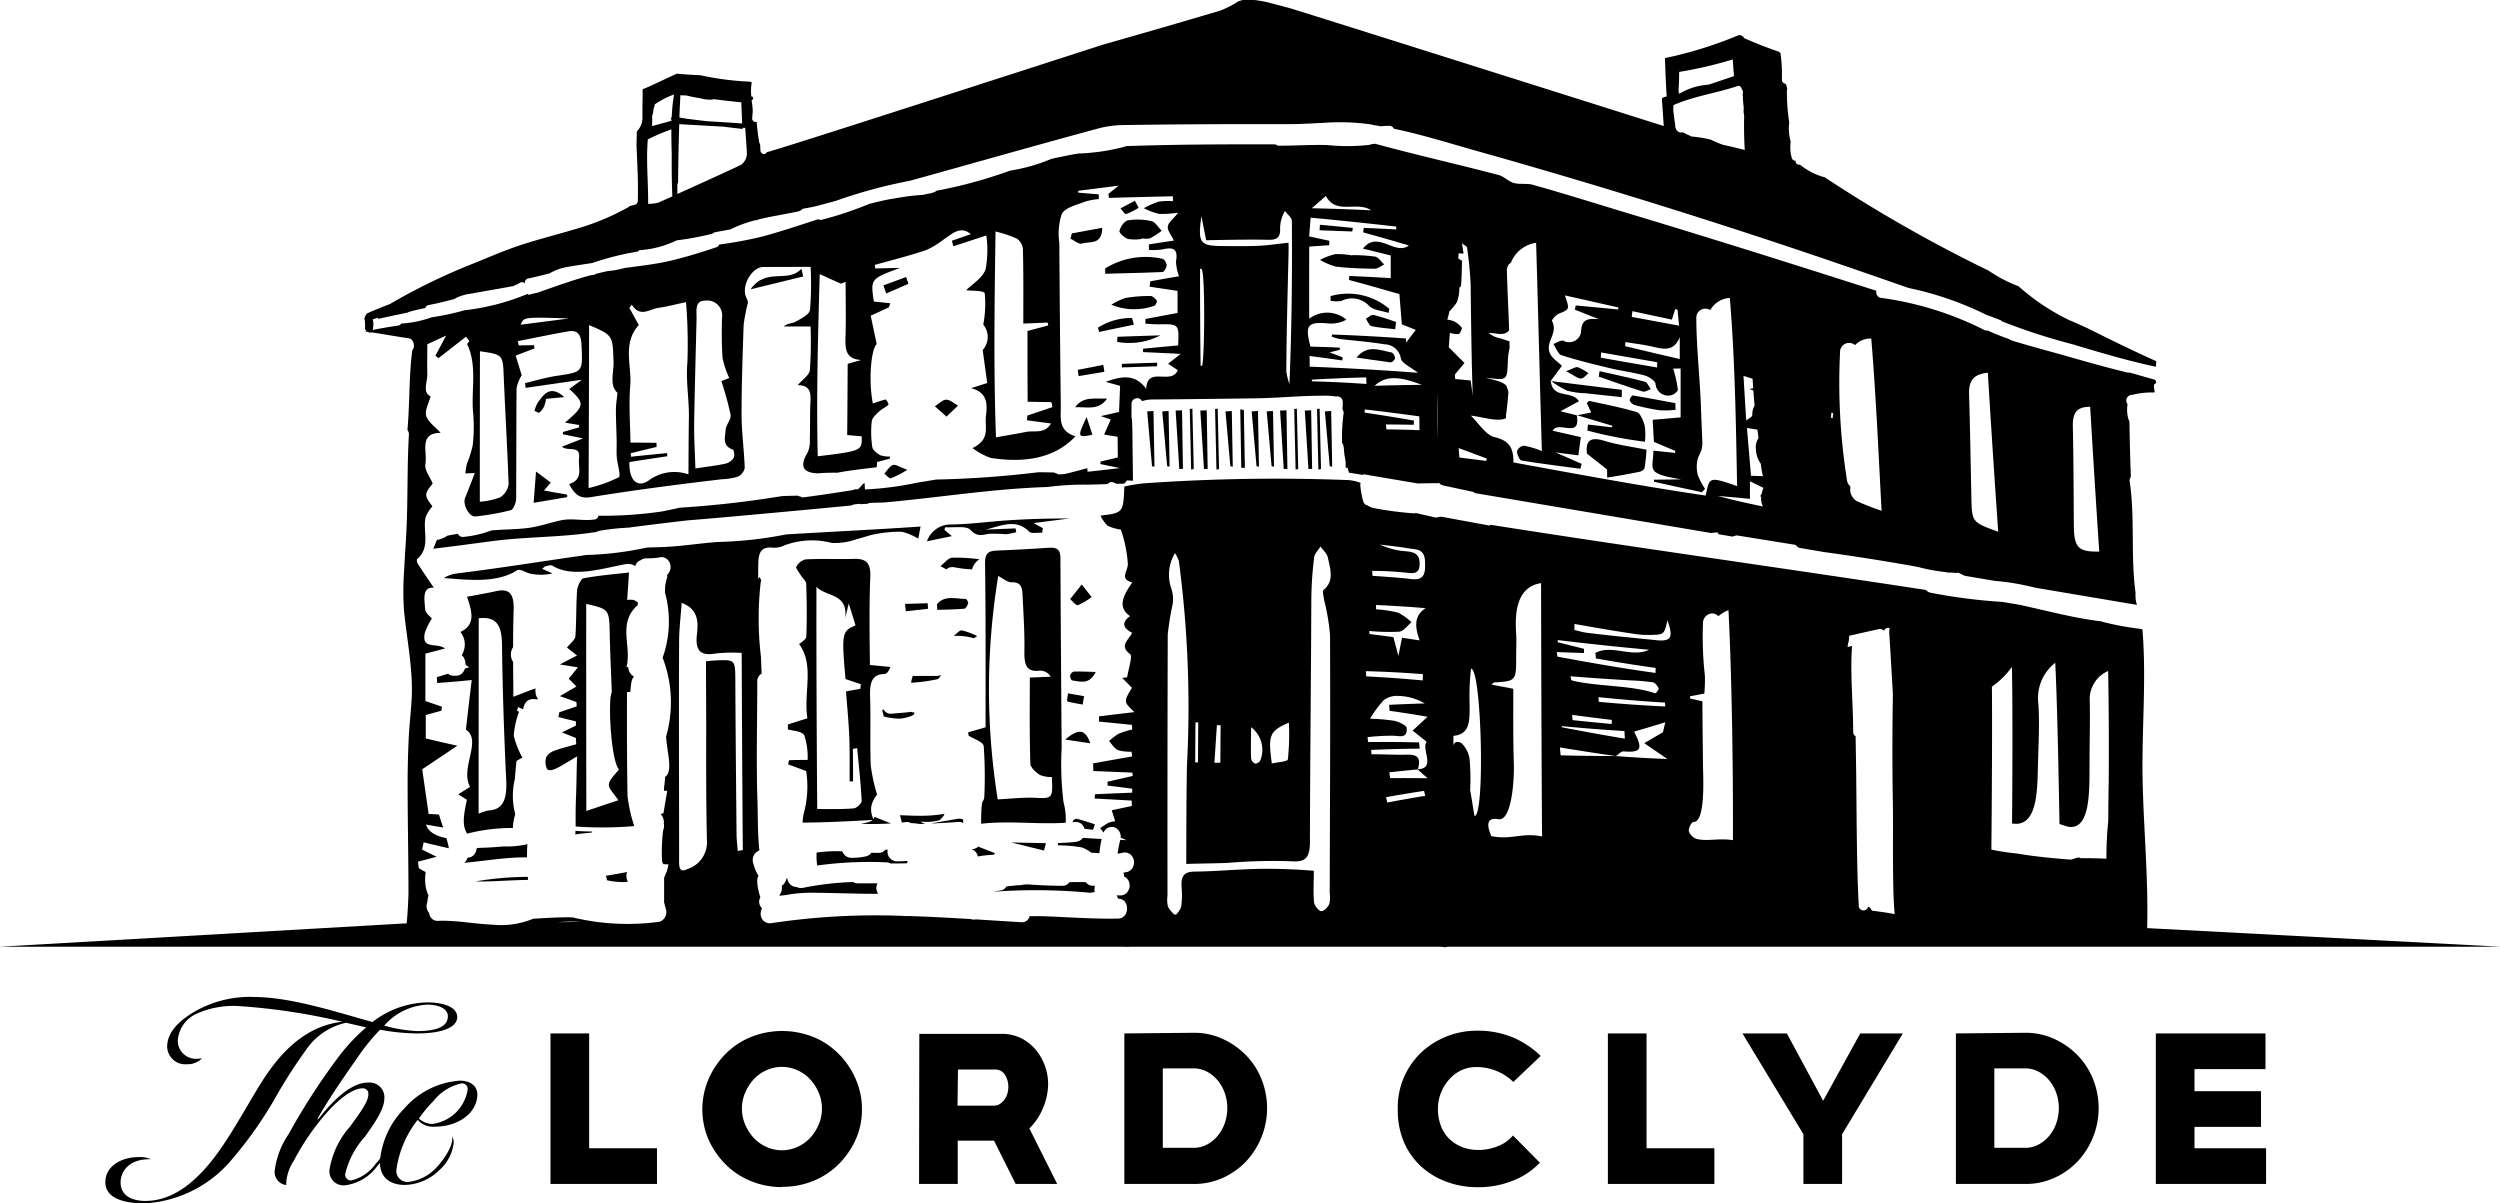<svg id="Group_35" data-name="Group 35" xmlns="http://www.w3.org/2000/svg" width="158.459" height="76.279" viewBox="0 0 158.459 76.279">
  <path id="Path_318" data-name="Path 318" d="M230.869,460.8c.038-.027.077-.052.116-.076-.143-.012-.286-.019-.43-.021l-.336.029c0,.037-.007.067-.009.1C230.429,460.809,230.649,460.8,230.869,460.8Z" transform="translate(-143.751 -400.879)"/>
  <path id="Path_319" data-name="Path 319" d="M207.5,438.246l.475.4c-.6.124-1.09.227-1.582.327a1.582,1.582,0,0,1,1.51-1.064c1.268-.018,2.538-.2,3.809-.277,1.237-.077,2.473-.107,3.717-.106l-2.278.292.586.321-.041.292c-.282-.017-.683.076-.827-.071-.847-.861-1.814-.344-2.759-.128l1.9-.076.044.238a3.9,3.9,0,0,1-.66.133,8.6,8.6,0,0,0-1.078-.027c-.446.073-.748.2-1.158-.244-.266-.292-1.053-.133-1.605-.176Z" transform="translate(-147.64 -404.664)"/>
  <path id="Path_320" data-name="Path 320" d="M216.106,424a4.88,4.88,0,0,1,3.634-.606c.113.017.259.269.259.415s-.165.418-.259.421c-1.212.054-2.423.076-3.633.111Z" transform="translate(-146.054 -406.989)"/>
  <path id="Path_321" data-name="Path 321" d="M218.3,422.467a2.732,2.732,0,0,1-.881,0c-.223-.072-.567-.385-.535-.514.062-.261.321-.628.537-.664a3.852,3.852,0,0,1,1.5.055c.247.058.429.4.64.607a5.387,5.387,0,0,1-.734.477,1.309,1.309,0,0,1-.526,0Z" transform="translate(-145.927 -407.323)"/>
  <path id="Path_322" data-name="Path 322" d="M207.588,440.344a.4.4,0,0,1,.214-.074.406.406,0,0,1,.229.01l.385.06a7.1,7.1,0,0,0,.718.065,1.068,1.068,0,0,1,.471-.64,11.025,11.025,0,0,0-1.741-.1c-.255.024-.491.347-.735.535l.379.206A.643.643,0,0,1,207.588,440.344Z" transform="translate(-147.52 -404.316)"/>
  <path id="Path_323" data-name="Path 323" d="M207.151,446.118h-1.483a.275.275,0,0,1-.033,0,2.7,2.7,0,0,0-.108.428,10.042,10.042,0,0,0,1.676-.223c.079-.023.161-.142.222-.285A.522.522,0,0,1,207.151,446.118Z" transform="translate(-147.781 -403.274)"/>
  <path id="Path_324" data-name="Path 324" d="M184.964,436.951c.054-.706.1-1.287.15-1.981.336.253.617.461.938.7l-.434.5c.523.1,1,.179,1.476.263l-.006.157Z" transform="translate(-151.14 -405.081)"/>
  <path id="Path_325" data-name="Path 325" d="M216.442,425.958a4.007,4.007,0,0,1,.892-.429,9.465,9.465,0,0,1,1.589-.125c.138,0,.29.164.4.292.029.036-.052.248-.129.316A3.8,3.8,0,0,1,216.442,425.958Z" transform="translate(-145.999 -406.643)"/>
  <path id="Path_326" data-name="Path 326" d="M205.787,448.083c-.419.064-.853.077-1.275.122a.5.5,0,0,1-.468-.277c-.029.017-.059.035-.09.05l.1.4a4.361,4.361,0,0,0,1.027.138c.321-.029.884-.164.911-.333a.344.344,0,0,0,0-.059A.5.5,0,0,1,205.787,448.083Z" transform="translate(-148.038 -402.965)"/>
  <path id="Path_327" data-name="Path 327" d="M216.779,427.639q1.359-.049,2.721-.09a4.288,4.288,0,0,1-2.745.414Z" transform="translate(-145.948 -406.293)"/>
  <path id="Path_328" data-name="Path 328" d="M216.226,421.688c0,1.117-.81.845-1.284,1-.2.066-.486-.2-.733-.313.03-.111.061-.222.092-.333C214.924,421.929,215.549,421.813,216.226,421.688Z" transform="translate(-146.363 -407.25)"/>
  <path id="Path_329" data-name="Path 329" d="M206.94,442.251c.515-.6,1.19-.326,1.809-.336.063,0,.19.2.17.272-.034.134-.154.341-.245.35-.571.051-1.144.056-1.715.074C206.953,442.49,206.947,442.371,206.94,442.251Z" transform="translate(-147.551 -403.956)"/>
  <path id="Path_330" data-name="Path 330" d="M200.116,424.41c-1.034.25-2.07.5-3.335.814,1-1.419,2.362-.355,3.228-1.305C200.044,424.083,200.08,424.246,200.116,424.41Z" transform="translate(-149.21 -406.886)"/>
  <path id="Path_331" data-name="Path 331" d="M216.492,430.992c-.523.785-1.309.519-2.025.55C214.985,430.812,215.778,431.032,216.492,430.992Z" transform="translate(-146.321 -405.731)"/>
  <path id="Path_332" data-name="Path 332" d="M213.814,435.193l1.529-.409c.1.9.076.909-1.413.7Z" transform="translate(-146.428 -405.111)"/>
  <path id="Path_333" data-name="Path 333" d="M207.56,432.127c-.319-.284-.526-.468-.732-.653.238-.15.479-.418.713-.42.255,0,.5.242.751.378C208.086,431.63,207.878,431.826,207.56,432.127Z" transform="translate(-147.569 -405.721)"/>
  <path id="Path_334" data-name="Path 334" d="M217.987,427.026q-1.1.229-2.2.461c-.026-.09-.05-.18-.074-.271a3.869,3.869,0,0,1,2.16-.612Z" transform="translate(-146.119 -406.447)"/>
  <path id="Path_335" data-name="Path 335" d="M220.349,431.633c.019,1.249.04,2.48.059,3.711l-.232.01c-.078-1.228-.156-2.458-.233-3.706Z" transform="translate(-145.427 -405.626)"/>
  <path id="Path_336" data-name="Path 336" d="M221.694,431.633c.019,1.249.038,2.48.059,3.711l-.233.01c-.078-1.228-.156-2.458-.232-3.706Z" transform="translate(-145.207 -405.626)"/>
  <path id="Path_337" data-name="Path 337" d="M214.932,441.123c.291.365.457.579.625.795a4,4,0,0,1-.865.514c-.127.038-.328-.244-.5-.379C214.406,441.783,214.617,441.515,214.932,441.123Z" transform="translate(-146.366 -404.076)"/>
  <path id="Path_338" data-name="Path 338" d="M223.691,431.618c.02,1.235.043,2.452.065,3.67l-.227-.006c-.022-1.226-.045-2.452-.065-3.7Z" transform="translate(-144.852 -405.634)"/>
  <path id="Path_339" data-name="Path 339" d="M186.9,430.966l-1.154.112a2.517,2.517,0,0,1-.124.471,1.08,1.08,0,0,1-.309.4c-.051.038-.2-.071-.306-.113a2.306,2.306,0,0,1,.22-.535C185.615,430.781,186,430.177,186.9,430.966Z" transform="translate(-151.132 -405.797)"/>
  <path id="Path_340" data-name="Path 340" d="M217.02,429.111q1.115-.04,2.23-.073l0,.228q-1.124.033-2.245.073Z" transform="translate(-145.906 -406.05)"/>
  <path id="Path_341" data-name="Path 341" d="M209.121,444.122l.22-.136a4.378,4.378,0,0,0-.975-.361c-.151-.021-.34.219-.512.351A3.671,3.671,0,0,1,209.121,444.122Z" transform="translate(-147.401 -403.668)"/>
  <path id="Path_342" data-name="Path 342" d="M220.8,435.407c-.03-1.274-.06-2.549-.087-3.841l.166-.024c.027,1.287.056,2.555.086,3.823Z" transform="translate(-145.301 -405.641)"/>
  <path id="Path_343" data-name="Path 343" d="M222.179,435.407c-.03-1.274-.059-2.549-.087-3.841l.166-.024c.027,1.287.057,2.555.086,3.823Z" transform="translate(-145.076 -405.641)"/>
  <path id="Path_344" data-name="Path 344" d="M205.53,434.918a6.3,6.3,0,0,1-1.05.541c-.1.028-.271-.194-.409-.3.178-.191.326-.463.546-.543C204.781,434.555,205.04,434.744,205.53,434.918Z" transform="translate(-148.019 -405.141)"/>
  <path id="Path_345" data-name="Path 345" d="M214.605,453.888c-.07-.02-.164.066-.247.1l-.026.117c.069-.007.137-.008.206-.017a.558.558,0,0,1,.537.427c.177.026.354.052.532.071.031,0,.09-.227.136-.349C215.365,454.121,214.988,453.992,214.605,453.888Z" transform="translate(-146.343 -401.992)"/>
  <path id="Path_346" data-name="Path 346" d="M218.7,435.169c-.1-1.152-.207-2.3-.308-3.474l.4-.024c.02,1.187.042,2.358.063,3.53Z" transform="translate(-145.68 -405.62)"/>
  <path id="Path_347" data-name="Path 347" d="M219.523,435.169c-.1-1.152-.207-2.3-.308-3.474l.4-.024c.02,1.187.042,2.358.063,3.53Z" transform="translate(-145.546 -405.62)"/>
  <path id="Path_348" data-name="Path 348" d="M222.967,435.169c-.1-1.152-.207-2.3-.308-3.474l.4-.024c.02,1.187.042,2.358.063,3.53Z" transform="translate(-144.984 -405.62)"/>
  <path id="Path_349" data-name="Path 349" d="M226.04,431.633c.019,1.249.038,2.48.059,3.711l-.233.01c-.078-1.228-.156-2.458-.232-3.706Z" transform="translate(-144.498 -405.626)"/>
  <path id="Path_350" data-name="Path 350" d="M227.384,431.633c.019,1.249.04,2.48.061,3.711l-.233.01c-.078-1.228-.156-2.458-.231-3.706Z" transform="translate(-144.278 -405.626)"/>
  <path id="Path_351" data-name="Path 351" d="M229.382,431.618c.02,1.235.042,2.452.064,3.67l-.226-.006c-.023-1.226-.045-2.452-.065-3.7Z" transform="translate(-143.923 -405.634)"/>
  <path id="Path_352" data-name="Path 352" d="M226.492,435.407c-.03-1.274-.059-2.549-.087-3.841l.166-.024c.027,1.287.057,2.555.087,3.823Z" transform="translate(-144.372 -405.641)"/>
  <path id="Path_353" data-name="Path 353" d="M227.733,435.407c-.03-1.274-.059-2.549-.087-3.841l.166-.024c.028,1.287.057,2.555.087,3.823Z" transform="translate(-144.169 -405.641)"/>
  <path id="Path_354" data-name="Path 354" d="M224.394,435.169c-.1-1.152-.207-2.3-.308-3.474l.4-.024c.02,1.187.042,2.358.063,3.53Z" transform="translate(-144.751 -405.62)"/>
  <path id="Path_355" data-name="Path 355" d="M225.214,435.169c-.1-1.152-.207-2.3-.308-3.474l.4-.024c.02,1.187.042,2.358.063,3.53Z" transform="translate(-144.617 -405.62)"/>
  <path id="Path_356" data-name="Path 356" d="M228.382,435.169c-.1-1.152-.207-2.3-.308-3.474l.4-.024c.02,1.187.042,2.358.064,3.53Z" transform="translate(-144.099 -405.62)"/>
  <path id="Path_357" data-name="Path 357" d="M216.3,429.594l-1.633.272c-.019-.132-.038-.263-.057-.394l1.619-.315C216.248,429.3,216.271,429.449,216.3,429.594Z" transform="translate(-146.299 -406.03)"/>
  <path id="Path_358" data-name="Path 358" d="M204.021,424.9l1.438-.532.147.432-1.409.614C204.139,425.247,204.08,425.076,204.021,424.9Z" transform="translate(-148.027 -406.812)"/>
  <path id="Path_359" data-name="Path 359" d="M215.817,445.894c-.416.843-.983.6-1.5.534-.059-.008-.142-.221-.122-.32s.155-.238.238-.241C214.865,445.854,215.3,445.879,215.817,445.894Z" transform="translate(-146.366 -403.302)"/>
  <path id="Path_360" data-name="Path 360" d="M215.149,432c.121.371.243.741.369,1.12C214.565,433.32,214.546,433.285,215.149,432Z" transform="translate(-146.277 -405.566)"/>
  <path id="Path_361" data-name="Path 361" d="M205.2,442.186l1.436-.041c.008.115.016.232.023.349q-.705.082-1.41.16Z" transform="translate(-147.836 -403.909)"/>
  <path id="Path_362" data-name="Path 362" d="M215.521,449.881l-1.6-.24C214.8,448.917,215.2,448.981,215.521,449.881Z" transform="translate(-146.411 -402.766)"/>
  <path id="Path_363" data-name="Path 363" d="M215.013,447.764c-.329-.061-.661-.112-.982-.2a3.5,3.5,0,0,1,.062-.509l1.013.179Z" transform="translate(-146.393 -403.108)"/>
  <path id="Path_364" data-name="Path 364" d="M218.09,420.658a4.105,4.105,0,0,1-.789.4c-.088.024-.241-.232-.363-.358q.455-.243.912-.484Z" transform="translate(-145.918 -407.491)"/>
  <path id="Path_365" data-name="Path 365" d="M184.9,449.135l-.129-.063.064-.23.33.135a.846.846,0,0,1,.163-.429.539.539,0,0,1,.406-.211c.13,0,.259,0,.39.007l-.019-.019a.769.769,0,0,1-.148-.318l-.021-.192a.709.709,0,0,1,.015-.158c-.444.144-.9.339-1.412.53,0-.736-.012-1.474-.015-2.213a.818.818,0,0,1-.063-.1.9.9,0,0,1-.057-.556.716.716,0,0,1,.119-.273c0-.782.008-1.564.035-2.342.037-1.054-.285-1.389-1.088-1.215-.586.128-1.176.233-1.868.361.314.928.572,1.762-.416,2.23a1.271,1.271,0,0,1,.078,1.47l.074.071a.781.781,0,0,1,.148.319l.021.191c0,.008,0,.014,0,.021a1.256,1.256,0,0,0,.241.163c-.1.03-.191.058-.286.087l0,.007a.569.569,0,0,1-.119.232.422.422,0,0,1-.185.15.366.366,0,0,1-.221.062h-.212a.484.484,0,0,1-.29-.1l-.029-.028c-.238.073-.478.149-.718.22.008.123.015.247.023.37.876-.064,1.313-.1,2.189-.188-.129,1.062-.238,2-.37,3.144,1.05.683-.393,2.443.268,3.628l-.749.471.547.347c-.238,1.091-.294,1.662.014,2.144a11.71,11.71,0,0,1,2.9-.357,3.271,3.271,0,0,1,.15-.869,4.585,4.585,0,0,1-.022-2.253c.022-.347.058-.692.1-1.126l.375-.219a5.108,5.108,0,0,1-.548-1.387A5.453,5.453,0,0,1,184.9,449.135Zm-1.929,6.256a3.245,3.245,0,0,0-.635.207q.005-6.193.008-12.387c1.16-.134,1.461.489,1.476,1.68.036,2.852.13,5.71.266,8.548C184.152,454.738,183.864,455.339,182.975,455.392Z" transform="translate(-152.001 -404.023)"/>
  <path id="Path_366" data-name="Path 366" d="M183.676,455.415c-.507.045-1.014.078-1.523.09l-.035,0c-.051.008-.1.02-.15.029a.694.694,0,0,1-.165.407.554.554,0,0,1-.406.184h-.006a.6.6,0,0,1-.212.327c1.331-.114,2.652-.363,3.983-.343,0-.257,0-.514.02-.77,0-.022,0-.045.006-.067A5.8,5.8,0,0,1,183.676,455.415Z" transform="translate(-151.758 -401.765)"/>
  <path id="Path_367" data-name="Path 367" d="M181.8,457.341c.838.024,1.683-.043,2.513-.072.27-.01.541-.02.813-.023-.007-.064-.01-.128-.015-.192A20.144,20.144,0,0,0,181.8,457.341Z" transform="translate(-151.656 -401.475)"/>
  <path id="Path_368" data-name="Path 368" d="M191.461,442.528c0-.054,0-.108,0-.162a1.1,1.1,0,0,0-.266-.156,1.477,1.477,0,0,0-.407,0c.038-.58.073-1.11.116-1.74-.98.111-1.937.191-2.89.368-.15.029-.383.5-.4.767-.07.96-.037,1.929-.109,2.915-.015.209-.311.425-.533.711.193.15.369.287.637.5-.349.181-.636.329-1.093.568l1.15.183c-.236.291-.4.49-.581.719.163.164.291.293.487.494l-1.048.61,1.052.377.01.275-1.107.373a.967.967,0,0,1-.059.3l1.128.282-.016.266-.879.428c.379.152.632.252.884.352q.009.2.021.4c-.443.126-.889.229-1.328.39a.984.984,0,0,0-.569.416,1.036,1.036,0,0,0,.052.77c.111.127.385.048.571-.041.387-.185.763-.436,1.331-.768-.042.984-.033,1.866-.077,2.706,0,.022,0,.042,0,.065-.019.558-.02,1.116-.017,1.674a23.916,23.916,0,0,0,3.7-.026l.008-.021a9.912,9.912,0,0,1-.419-1.879c-.04-2.186-.037-4.395-.033-6.594l.215-.015v-.009c.007-.151.023-.3.041-.453a1.866,1.866,0,0,1,.041-.228.829.829,0,0,1,.144-.294.482.482,0,0,1-.092-.045.665.665,0,0,1-.235-.344.869.869,0,0,1-.038-.2l-.106,0C191.087,445.1,190.15,443.692,191.461,442.528Zm-1.235,12.378c-.636.211-1.249.417-2.028.679q-.01-6.561-.008-13.124c1.475.341,1.463.325,1.495,2.019.02,1.081.077,2.181.128,3.588-.249.342-.079,4.266.451,4.882-.227.314-.6.618-.636.95C189.6,454.174,189.954,454.479,190.226,454.906Z" transform="translate(-151.035 -404.183)"/>
  <path id="Path_369" data-name="Path 369" d="M188.261,454.661a.626.626,0,0,1,.048-.071c-.35-.007-.7-.013-1.05-.043l-.013,0c0,.076-.007.151-.012.227C187.575,454.721,187.918,454.688,188.261,454.661Z" transform="translate(-150.769 -401.884)"/>
  <path id="Path_370" data-name="Path 370" d="M190.207,456.909a.392.392,0,0,1,.054-.119c-.457.085-.914.166-1.373.241a.707.707,0,0,1,.083.282l.1.02c.08.015.159.029.238.042h.007l.1.013a3.983,3.983,0,0,0,.881.027A.889.889,0,0,1,190.207,456.909Z" transform="translate(-150.499 -401.518)"/>
  <path id="Path_371" data-name="Path 371" d="M210.976,455.178l2.087.513.123-.467C212.45,455.218,211.712,455.186,210.976,455.178Z" transform="translate(-146.891 -401.781)"/>
  <path id="Path_372" data-name="Path 372" d="M209.249,455.406a.59.59,0,0,1-.372.161.509.509,0,0,1-.084-.006v0c.009,0,.017,0,.026,0l.137.063a.637.637,0,0,1,.264.376c0,.01,0,.021,0,.031a7.527,7.527,0,0,1,1-.109l.1-.1C209.912,455.663,209.576,455.534,209.249,455.406Z" transform="translate(-147.248 -401.744)"/>
  <path id="Path_373" data-name="Path 373" d="M205.449,456.313a.61.61,0,0,1-.573-.628.644.644,0,0,1,.012-.116l-.15.006a.505.505,0,0,1-.418.2c-.155,0-.312,0-.469-.01a.571.571,0,0,1-.3.22,3.8,3.8,0,0,1-1,.1.58.58,0,0,1-.536-.408,8.889,8.889,0,0,0-1.633.079,4.132,4.132,0,0,0,.029.768l.007.052a24.107,24.107,0,0,1,4.393-.2.544.544,0,0,1,.252.071q.52,0,1.04-.01a.743.743,0,0,1,.063-.147C205.929,456.3,205.69,456.313,205.449,456.313Z" transform="translate(-148.622 -401.717)"/>
  <path id="Path_374" data-name="Path 374" d="M215.64,455.869c.173.007.346.02.518.036A7.891,7.891,0,0,1,216.3,455c-.216-.012-.433-.022-.649-.035-.177-.012-.354-.026-.53-.038a.661.661,0,0,1-.454.254c-.373.045-.749.064-1.124.076l-.017.147a8.824,8.824,0,0,1,1.494.126A1.892,1.892,0,0,1,215.64,455.869Z" transform="translate(-146.475 -401.822)"/>
  <path id="Path_375" data-name="Path 375" d="M216.446,457.571h-.138a.535.535,0,0,1-.433-.229c-.346-.007-.691-.007-1.035,0a.509.509,0,0,1-.439.231c-.753,0-1.5-.038-2.253-.091l-.228.019-.264.043,0-.016q-.4.04-.811.087a.545.545,0,0,1-.313.244c-.178.028-.355.058-.533.092a36.536,36.536,0,0,1,6.149.064c.1-.015.191-.031.286-.042l-.006-.055A1.437,1.437,0,0,1,216.446,457.571Z" transform="translate(-147.052 -401.428)"/>
  <path id="Path_376" data-name="Path 376" d="M204.5,457.753a.642.642,0,0,1,.076-.3l-1.267,0a.526.526,0,0,1-.287-.083,19.208,19.208,0,0,0-3.162.369.618.618,0,0,1-.418-.056.57.57,0,0,1-.307-.085.638.638,0,0,1-.264-.375c-.009-.042-.023-.081-.034-.122-.04.091-.077.183-.117.272a.5.5,0,0,1-.22.235.533.533,0,0,1,.006.227.488.488,0,0,1-.069.234,1.19,1.19,0,0,1-.094.168,4.453,4.453,0,0,0,.693-.087,9.057,9.057,0,0,1,1.278-.1c1.2.007,2.4.049,3.593.068.236,0,.471,0,.707,0A.674.674,0,0,1,204.5,457.753Z" transform="translate(-148.954 -401.466)"/>
  <path id="Path_377" data-name="Path 377" d="M206.761,453.729c-.613.033-1.225,0-1.837-.022l.116.461c.1-.01.2-.016.3-.03a.4.4,0,0,1,.271.071c.133,0,.265.014.4.03.055.007.111.015.166.024l.355-.012a.984.984,0,0,1-.314-.141,3.3,3.3,0,0,0,1.189-.081.867.867,0,0,0,.341-.411A7.455,7.455,0,0,1,206.761,453.729Z" transform="translate(-147.88 -402.036)"/>
  <path id="Path_378" data-name="Path 378" d="M208.645,453.935a.675.675,0,0,0-.355-.044l-1.52.265a.544.544,0,0,0-.114.033c.575-.027,1.148-.06,1.723-.1a.463.463,0,0,1,.268.073C208.646,454.09,208.645,454.012,208.645,453.935Z" transform="translate(-147.597 -401.992)"/>
  <path id="Path_379" data-name="Path 379" d="M214.564,451.8q-.049-6-.079-12c0-.6-.247-.711-.76-.676-1.091.074-2.185.13-3.276.177-.561.024-.75.19-.741.836.049,3.443.031,6.908.034,10.362l-1.1.322c.017.143.01.2.027.209.332.222.926.393.955.667a27.661,27.661,0,0,1,.035,3.246.5.5,0,0,1-.129.286l-.006.03c0,.014-.016.129-.02.144l-.009.1c-.02.227-.029.455-.034.684,0,.142,0,.285,0,.427,1.782-.2,3.576.051,5.359-.062a4.163,4.163,0,0,0-.14-1.312A19.644,19.644,0,0,1,214.564,451.8Zm-1.653,3.17c-.8-.034-1.6.063-2.4.1a44.208,44.208,0,0,1,.033-14.16c.285.141.568.406.854.4.567-.016.664.313.684.754.056,1.173.142,2.4.12,3.648-.014.819.126,1.306.973,1.2a.762.762,0,0,1,.691.382l-1.318.056c-.008,1.811-.023,3.63.03,5.438.008.268.355.57.606.734a1.863,1.863,0,0,0,.757.131C214.015,455.008,213.972,455.02,212.911,454.974Z" transform="translate(-147.272 -404.403)"/>
  <path id="Path_380" data-name="Path 380" d="M203.3,454.107c-.164.048-.33.084-.5.12.632.017,1.265.013,1.9-.027-.337-.133-.664-.264-1.041-.415A.53.53,0,0,1,203.3,454.107Z" transform="translate(-148.226 -402.008)"/>
  <path id="Path_381" data-name="Path 381" d="M204.017,446.454c-.021-1.859-.054-3.734.024-5.587.04-.928-.309-1.159-1.041-1.139-1.021.027-2.042-.022-3.057.031a.936.936,0,0,0-.594.467c-.05.083.192.38.311.576.1.17.314.327.319.5.034,1.076.051,2.2.006,3.348-.008.2-.362.385-.455.477.992,1.355.263,3.12.525,4.706-.484.148-.861.269-1.235.392,0,.1,0,.207-.007.311.366.106.859.087,1.048.384a4.461,4.461,0,0,1,.207,1.552c-.473,0-.711,0-1.184.019l-.05.266c.352.124.7.254,1.142.419a6.491,6.491,0,0,1-.156,2.7c-.019.1-.037.2-.051.3l-.008.068,0,.029-.014.171v0c1.51-.007,3.018-.092,4.525-.171a1.332,1.332,0,0,1-.163-.88,1.781,1.781,0,0,1,.362-.722,11.052,11.052,0,0,1-.4-1.84c-.059-1.456.006-2.912-.043-4.338-.029-.868.083-1.459.914-1.469.127,0,.255-.142.373-.446ZM203,455.54c-.731.065-1.466.042-2.324.043-.033-4.694-.059-9.388-.049-14.082.644.66,2,.383,1.826,1.975.063-.263.126-.525.221-.917.165.525.3.948.429,1.387-.855.355-.895.487-.632,3.4l.971.326-.031.292-.91.161c.072.973.168,1.919.206,2.876.038.936.019,1.882.024,2.83l.218,0c0-.827-.007-1.24-.012-2.061l.272-.043c.1,1.107.228,2.221.286,3.342C203.5,455.218,203.179,455.524,203,455.54Z" transform="translate(-148.878 -404.304)"/>
  <path id="Path_382" data-name="Path 382" d="M243.631,435.131c-.4-.322-.811-.644-1.273-1.009-.1-.781.184-1.091,1.066-.822s1.76.383,2.707.572a10.875,10.875,0,0,1-.122,1.155c-.026.114-.193.219-.32.245-.679.143-1.367.255-2.052.371C243.635,435.473,243.634,435.3,243.631,435.131Z" transform="translate(-141.769 -405.369)"/>
  <path id="Path_383" data-name="Path 383" d="M241.812,432.034c.287-.056.574-.113.9-.178l-.277-.6c.08-.067.127-.142.165-.134,1.01.223,2.023.413,3.017.711.2.062.4.533.485.84a4.174,4.174,0,0,1,.019,1.033,26.44,26.44,0,0,1-3.648-.706l.033-.382,1.529.176.016-.1q-1.12-.333-2.245-.671Z" transform="translate(-141.858 -405.709)"/>
  <path id="Path_384" data-name="Path 384" d="M240.384,430.04c1.5.186,3,.375,4.5.556l0,.463c-.769-.08-1.538-.161-2.308-.247a5.114,5.114,0,0,1-1.155-.161,5.81,5.81,0,0,1-1.033-.624Z" transform="translate(-142.089 -405.888)"/>
  <path id="Path_385" data-name="Path 385" d="M243.048,429.5c.964.219,1.929.422,2.884.671.138.036.243.306.363.469-.171.055-.358.2-.511.151-.932-.289-1.858-.622-2.787-.943Z" transform="translate(-141.662 -405.974)"/>
  <path id="Path_386" data-name="Path 386" d="M247.59,431.735a5.759,5.759,0,0,1-1,.028,13.328,13.328,0,0,1-1.586-.332.521.521,0,0,1-.319-.291c-.024-.091.134-.326.2-.315.9.147,1.795.322,2.691.485Z" transform="translate(-141.387 -405.758)"/>
  <path id="Path_387" data-name="Path 387" d="M241.216,429.536c.429-.152.6-.291.749-.25a3.044,3.044,0,0,1,.67.383c-.16.12-.319.344-.485.334C241.929,429.989,241.7,429.791,241.216,429.536Z" transform="translate(-141.953 -406.01)"/>
  <path id="Path_388" data-name="Path 388" d="M229.855,423.19a9.739,9.739,0,0,1,1.451.093c.207.041.383.321.572.493-.2.1-.4.277-.61.275-.814-.013-1.633-.038-2.444-.133a3.961,3.961,0,0,1-1.013-.429,4.249,4.249,0,0,1,.96-.363,4.942,4.942,0,0,1,1.085.083Z" transform="translate(-144.142 -407.017)"/>
  <path id="Path_389" data-name="Path 389" d="M229.8,428.832c.7-.853,1.484-.456,2.232-.319.087.016.223.256.208.362s-.192.276-.292.263C231.229,429.051,230.513,428.932,229.8,428.832Z" transform="translate(-143.818 -406.17)"/>
  <path id="Path_390" data-name="Path 390" d="M228.384,425.432a4.016,4.016,0,0,1,3.725.811l-.05.254c-.418-.142-.939-.161-1.232-.448a1.487,1.487,0,0,0-1.758-.311,1.992,1.992,0,0,1-.683-.014Z" transform="translate(-144.049 -406.662)"/>
  <path id="Path_391" data-name="Path 391" d="M232.164,427.347c-.5-.064-1.01-.094-1.5-.2-.137-.03-.24-.3-.358-.466.164-.087.342-.275.489-.243a14.49,14.49,0,0,1,1.429.451Z" transform="translate(-143.735 -406.476)"/>
  <path id="Path_392" data-name="Path 392" d="M229.861,421.949q-1.038-.044-2.075-.077c.006-.116.013-.234.02-.35q1.042.094,2.086.2Z" transform="translate(-144.146 -407.277)"/>
  <path id="Path_393" data-name="Path 393" d="M188.332,465.584v7.278h4.3v2.261h-6.75v-9.539Z" transform="translate(-150.99 -400.081)"/>
  <path id="Path_394" data-name="Path 394" d="M199.2,475.343a5.115,5.115,0,0,1-1.974-.382,4.8,4.8,0,0,1-1.6-1.06,5.308,5.308,0,0,1-1.078-1.568,4.863,4.863,0,0,1,.014-3.859,5.185,5.185,0,0,1,1.078-1.582,4.792,4.792,0,0,1,1.6-1.061,5.316,5.316,0,0,1,3.949,0,4.8,4.8,0,0,1,1.6,1.061,5.185,5.185,0,0,1,1.078,1.582,4.746,4.746,0,0,1,.406,1.922,4.618,4.618,0,0,1-.392,1.922,5.3,5.3,0,0,1-1.078,1.569,4.8,4.8,0,0,1-1.6,1.06,5.121,5.121,0,0,1-1.975.381Zm.981-2.543a2.512,2.512,0,0,0,.8-.565,2.953,2.953,0,0,0,.547-.848,2.579,2.579,0,0,0,0-2.036,2.93,2.93,0,0,0-.547-.847,2.476,2.476,0,0,0-.8-.565,2.362,2.362,0,0,0-1.96,0,2.463,2.463,0,0,0-.8.565,2.929,2.929,0,0,0-.547.847,2.579,2.579,0,0,0,0,2.036,2.952,2.952,0,0,0,.547.848,2.5,2.5,0,0,0,.8.565,2.374,2.374,0,0,0,1.96,0Z" transform="translate(-149.639 -400.103)"/>
  <path id="Path_395" data-name="Path 395" d="M205.979,465.608h5.181a2.758,2.758,0,0,1,1.26.269,2.94,2.94,0,0,1,.925.721,3.434,3.434,0,0,1,.8,2.177,4,4,0,0,1-.322,1.526,3.834,3.834,0,0,1-.869,1.3l1.765,3.519h-2.633l-1.372-2.742h-2.3v2.742h-2.451Zm2.422,4.551h2.311a.7.7,0,0,0,.378-.113,1.147,1.147,0,0,0,.294-.283,1.2,1.2,0,0,0,.181-.382,1.48,1.48,0,0,0,.056-.425,1.407,1.407,0,0,0-.209-.748.723.723,0,0,0-.658-.34H208.43Z" transform="translate(-147.71 -400.078)"/>
  <path id="Path_396" data-name="Path 396" d="M221.56,465.548a4.307,4.307,0,0,1,1.805.382,4.888,4.888,0,0,1,1.47,1.017,4.641,4.641,0,0,1,.995,1.512,4.946,4.946,0,0,1-.981,5.257,4.7,4.7,0,0,1-1.469,1.032,4.317,4.317,0,0,1-1.807.382h-4.425V465.59Zm-1.975,7.292h1.975a1.777,1.777,0,0,0,.812-.2,2.188,2.188,0,0,0,.671-.537,2.521,2.521,0,0,0,.463-.805,2.92,2.92,0,0,0,0-1.95,2.514,2.514,0,0,0-.463-.806,2.223,2.223,0,0,0-.671-.537,1.777,1.777,0,0,0-.812-.2h-1.975Z" transform="translate(-145.883 -400.087)"/>
  <path id="Path_397" data-name="Path 397" d="M241.008,473.846a4.714,4.714,0,0,1-1.68,1.1,5.855,5.855,0,0,1-2.2.409,5.689,5.689,0,0,1-1.974-.339,4.881,4.881,0,0,1-1.625-.975,4.508,4.508,0,0,1-1.091-1.541,5.122,5.122,0,0,1-.392-2.076,4.8,4.8,0,0,1,1.638-3.746,5.176,5.176,0,0,1,3.333-1.244,5.842,5.842,0,0,1,2.324.425,5.946,5.946,0,0,1,1.765,1.173l-1.737,1.653a3.183,3.183,0,0,0-1.05-.692,3.339,3.339,0,0,0-1.3-.255,2.223,2.223,0,0,0-.9.184,2.311,2.311,0,0,0-.77.551,2.948,2.948,0,0,0-.546.848,2.746,2.746,0,0,0-.211,1.1,2.915,2.915,0,0,0,.2,1.074,2.212,2.212,0,0,0,.546.819,2.384,2.384,0,0,0,.826.51,2.913,2.913,0,0,0,1.009.17,3.275,3.275,0,0,0,1.218-.241,2.274,2.274,0,0,0,.953-.678l1.708,1.724Z" transform="translate(-143.45 -400.105)"/>
  <path id="Path_398" data-name="Path 398" d="M245.945,465.584v7.278h4.3v2.261h-6.75v-9.539Z" transform="translate(-141.581 -400.081)"/>
  <path id="Path_399" data-name="Path 399" d="M257.142,475.123h-2.45v-3.151l-3.866-6.388h2.815l2.3,4.268,2.352-4.268h2.7l-3.851,6.388Z" transform="translate(-140.384 -400.081)"/>
  <path id="Path_400" data-name="Path 400" d="M266.867,465.548a4.317,4.317,0,0,1,1.807.382,4.9,4.9,0,0,1,1.469,1.017,4.659,4.659,0,0,1,.995,1.512,4.946,4.946,0,0,1-.981,5.257,4.688,4.688,0,0,1-1.469,1.032,4.317,4.317,0,0,1-1.807.382h-4.425V465.59Zm-1.975,7.292h1.975a1.773,1.773,0,0,0,.812-.2,2.206,2.206,0,0,0,.672-.537,2.541,2.541,0,0,0,.462-.805,2.919,2.919,0,0,0,0-1.95,2.533,2.533,0,0,0-.462-.806,2.241,2.241,0,0,0-.672-.537,1.773,1.773,0,0,0-.812-.2h-1.975Z" transform="translate(-138.484 -400.087)"/>
  <path id="Path_401" data-name="Path 401" d="M280.3,465.584v2.261H275.8v1.4h4.215v2.261H275.8v1.356h4.537v2.261h-6.987v-9.539Z" transform="translate(-136.705 -400.081)"/>
  <path id="Path_402" data-name="Path 402" d="M292.034,468.107h-.052c.083-3.125-.221-6.237-.287-9.362-.066-3.193.252-6.391-.012-9.576a1.536,1.536,0,0,0-.314-.054,18.6,18.6,0,0,1-2.255-.434l0-.015c-1.788-.208-3.531-.695-5.294-1.069l-1.031-.169a35.127,35.127,0,0,1-4.552-.586.531.531,0,0,1-.273-.17c-9.2-1.412-18.412-2.685-27.61-4.133a.516.516,0,0,1-.049.052l-2.959-.546a.682.682,0,0,0-.407.045c-.451-.1-.9-.193-1.348-.308l0,.04a21.93,21.93,0,0,1-2.642-.343,1.08,1.08,0,0,1-.38-.168.344.344,0,0,1-.107-.037.36.36,0,0,1-.165-.213,5.456,5.456,0,0,1-.19-1.039.342.342,0,0,1,.028-.135,2.8,2.8,0,0,0-.758-.179,118.462,118.462,0,0,0-13.008.207,10.82,10.82,0,0,0-1.215.2c-.069,1.658-.069,1.668-1.511,1.843a2.176,2.176,0,0,0,.453.646,2.806,2.806,0,0,0,.834.238,8.222,8.222,0,0,1,.446,2.2c-.022.475-.535.941.283,1.155-.639.892-.925,1.588-.144,2.131-.615.45-.378.8.13,1.059-.218.465-.846.81-.121,1.356.162.122-.116.95-.191,1.458l-.314.047.618.625c-.537.886-.536.888.156,1.54-.87.1-1.559.186-2.246.27l0,.332q1.045.1,2.09.207l.015.293a5.674,5.674,0,0,0-.861.269,3.679,3.679,0,0,0-.607.464c.185.2.341.476.561.574a2.8,2.8,0,0,0,.863.1l.043.3q-1.239.218-2.479.442l.016.484q1.234.047,2.466.1l.036.211c-.639.145-.957.219-1.6.366l0,.244c.626.077.939.116,1.565.2l-.008.25c-.942.038-1.413.058-2.357.1l-.021.271q1.174.063,2.348.13l.014.342-1.278.272c.073.234.137.437.22.7a1.651,1.651,0,0,0-.42.091,5.007,5.007,0,0,0-.529.344c.072.081.141.186.211.278a.57.57,0,0,1,.669-.339.635.635,0,0,1,.416.677,1.3,1.3,0,0,1,.348.145l-.371-.019a6.778,6.778,0,0,0-.156.748l-.017.128.322-.057a.544.544,0,0,1,.3,0l.137.064a.634.634,0,0,1,.264.376.7.7,0,0,1-.058.484.585.585,0,0,1-.343.289l-.251.045a.76.76,0,0,1,.037.2c0,.013,0,.027,0,.04a.617.617,0,0,1,.356.579.514.514,0,0,1-.05.242.482.482,0,0,1-.119.2.419.419,0,0,1-.185.13.4.4,0,0,1-.221.053h-.254a.563.563,0,0,1,.043.061l.058.15v0h.01c.74-.016.738,1.24,0,1.256-1.658.037-3.324-.106-4.987-.156l-.635.008a.491.491,0,0,1-.521.38c-.955-.058-1.914-.12-2.873-.179h-.01a.69.69,0,0,1-.339-.022c-1.285-.078-2.573-.148-3.862-.189h-.33a.54.54,0,0,1-.117-.013,44.431,44.431,0,0,0-8.273.455.583.583,0,0,1-.706-.439.753.753,0,0,1,.071-.5.554.554,0,0,1-.1-.7.725.725,0,0,1-.042-.109c-.04-.129-.072-.261-.1-.393a3.094,3.094,0,0,1-.063-.548.632.632,0,0,1,.078-.3,3.165,3.165,0,0,1-.34-.842.643.643,0,0,1,.4-.771c-.023-.207-.04-.415-.053-.618-.057-.805-.041-1.612-.067-2.419-.086-2.549-.015-5.1-.014-7.649a.579.579,0,0,1,.279-.528q-.03-.518-.044-1.039a20.511,20.511,0,0,1-.023-4.7,1.032,1.032,0,0,1,.04-.174.527.527,0,0,1-.031-.05c-.023-.052-.043-.106-.063-.161l-.1.131c0-.341,0-.643.006-.945.01-.64.123-1.157.974-1.033a1.519,1.519,0,0,0,.7-.159,4.99,4.99,0,0,1,3-.143,4.191,4.191,0,0,0,1.6-.256c.378-.081.743-.238,1.124-.3a8.079,8.079,0,0,1,1.681-.159,3.52,3.52,0,0,1,1.06.442c.037-.192.077-.407.147-.769-2.761.188-5.537.32-8.283.484-.083,0-.166.012-.25.017a25.107,25.107,0,0,1-4.3.475c-1.037.071-2.065.238-3.1.3-.468.029-.936.043-1.405.052a20.335,20.335,0,0,1-3.827.472c-2.7.383-5.518.84-8.291,1.181a2.026,2.026,0,0,0-.763.284c1.463.1,3.32.358,4.644-.492.191-.122.582.172.89.223a3.282,3.282,0,0,0,1.355-.026l-.653-.291c.084-.066.143-.145.211-.161.148-.033.344-.1.443-.035,1.318.814,3.308.123,4.643-.1a.762.762,0,0,1,.6.128c0-.012.006-.024.012-.036a.481.481,0,0,1,.119-.2.439.439,0,0,1,.185-.129.31.31,0,0,1,.029-.012.553.553,0,0,1,.334-.12,5.8,5.8,0,0,0,.725-.035l.111-.02a.528.528,0,0,1,.306,0l.136.063a.629.629,0,0,1,.264.376.7.7,0,0,1-.058.484.634.634,0,0,1-.135.17.59.59,0,0,1-.019.221,3.23,3.23,0,0,0-.083.349c-.007.036-.063.238-.016.088a.873.873,0,0,0-.014.156c-.007.1-.009.209-.012.313a6.853,6.853,0,0,1-.147,4.133,7.869,7.869,0,0,1,.219,5c.069,1,.348,1.855.1,2.373a.55.55,0,0,1-.164.188c0,.283-.069.56-.07.842l0,.028.206.009c-.086.512-.154.913-.238,1.415l-.178.064a.736.736,0,0,1,.2.586.559.559,0,0,1,.015.14v.01c0,.029-.008.067-.01.087s-.006.059-.01.087l0,.016c-.009.026-.019.051-.029.076l-.012.031c-.009.086-.02.172-.028.258-.022.236-.038.472-.047.71s-.008.493,0,.739c0,.1.01.2.019.3a.538.538,0,0,1,.073.129c.109,0,.218.009.326.012a2.919,2.919,0,0,1-.278.834v1.5c0,.019,0,.037-.006.056.041.157.083.315.126.473a.642.642,0,0,1-.4.772,14.922,14.922,0,0,1-5.539-.278c-.825-.015-1.648.043-2.473.087a5.327,5.327,0,0,1-2.612.375c-1.144-.042-2.3-.29-3.441-.238a.524.524,0,0,1-.543-.49l0,0a.668.668,0,0,1-.168-.444.631.631,0,0,1,.042-.228l.006-.024a2.534,2.534,0,0,1,.047-.327c.008-.034.019-.064.029-.1a1.962,1.962,0,0,1-.165-.482,2.906,2.906,0,0,1-.012-1,3.434,3.434,0,0,1-.441-.25l-.052-.408c.422-.107.846-.219,1.183-.311-.243-.117-.583-.284-.923-.455.034-.154.069-.306.1-.46.54.136,1.075.259,1.6.377-.009-.051-.017-.1-.028-.151-.037-.167-.084-.33-.13-.494-.634-.1-1.2-.429-1.281-.857q.527.1,1.075.185c-.088-.269-.177-.537-.259-.807v-.009a5.874,5.874,0,0,0-.66-.035c-.145-1.019-.264-1.844-.408-2.839.62-.412,1.358-.906,2.225-1.494-.7-.154-1.341-.3-2-.462,0-.6,0-.9,0-1.487.313-.084.649-.174.985-.268l.042-.254c-.327-.111-.654-.223-1.05-.362,0-1.251,0-1.857,0-3,.418-.107.756-.2,1.242-.327h0c-.5-.4-1.524.108-1.273-1.007a3.9,3.9,0,0,1,.444-.892c-.087-.112-.414-.333-.43-.6-.041-.617-.207-1.42.551-1.352-.323-.479-.679-1-1.024-1.536-.045-.07-.069-.247-.033-.278.877-.762.339-1.782.536-2.659a2.33,2.33,0,0,1,.429-.682c-.112-.2-.4-.471-.387-.746s.309-.554.406-.71c-.163-.4-.531-.855-.461-1.225.143-.753-.449-1.981.968-1.981-.361-.4-.795-.683-.918-1.084-.1-.329.168-.8.279-1.232-.54-.258-.194-.9-.207-1.42-.015-.586,0-1.174,0-1.883l1.194-.55c-.271.51-.476.892-.681,1.275l.192.16,1.745-1.359.218.272c-.049.071-.154.173-.137.209.656,1.411.231,2.928.375,4.367a10.155,10.155,0,0,1-.027,2.024,7.049,7.049,0,0,1-.373,1.192,4.62,4.62,0,0,0-.094.6l.6-.026c-.218.557-.41,1.073-.619,1.582-.164.4.254,1.215.66,1.17a15.2,15.2,0,0,0,2.248-.4c.15-.04.326-.476.328-.718.017-2.331.008-4.682.027-7.012a2.4,2.4,0,0,1,.328-.817c-.122-.394-.255-.825-.384-1.247l1.19-.455-.027-.206-.968.014-.056-.272c1.069-.209,2.137-.435,3.211-.62.572-.1.795.212.822.831.083,1.776.1,1.738-1.564,1.99-.677.1-1.342.3-2.013.463l.037.3,3.567-.517-.8.586c1.005.926.983,1.068-.275,2.136l.882.145.023.151c-.342.1-.683.194-1.025.293l-.021.143c.336.07.672.14,1.292.265l-1.339.526c.371.335,1.189-.141,1.081.735-.074.6.319,1.313-.631,1.64.326.569.6.949,1.37.824,2.761-.448,5.556-.812,8.339-1.138a3.783,3.783,0,0,0,.983-.161.792.792,0,0,0,.44-.541c-.035-1.137-.2-2.268-.2-3.427,0-1.893.07-3.789.133-5.682a12.787,12.787,0,0,1,.266-1.362c.019-.131-.085-.284-.134-.426-.257-.74.419-1.853,1.119-1.853.912,0,1.824-.006,2.991-.008a20.292,20.292,0,0,1-.035,2.722c-.037.3-.571.563-.918.757-.212.119-.5.08-.749.3.682,0,1.021,0,1.7,0a25.031,25.031,0,0,1-.043,2.767c-.037.318-.46.587-.774.955.762-.01.839.446.812,1.01-.04.813-.016,1.613-.041,2.407a1.8,1.8,0,0,1-.135.84c-.5.842-.357,1.285.624,1.332a12.49,12.49,0,0,1,1.252-.041c.821-.155,1.655-.247,2.486-.344a1.064,1.064,0,0,0,.031-.334l.811-.212.012-.138a1.707,1.707,0,0,1-.613-.08c-.212-.121-.479-.321-.51-.521a6.483,6.483,0,0,1-.034-1.625c.022-.216.266-.439.454-.617s.425-.273.61-.439a.649.649,0,0,0-.173-.333,7.642,7.642,0,0,0-.821.256c-.293-1.537-.1-3.45.244-3.768-.142-.668-.262-1.24-.377-1.8.49-.222.818-.373,1.145-.529.019-.009.022-.058.093-.259l-1.041-.106c-.216-1.441-.217-1.433,1.66-2.134-.629.015-.945.022-1.575.035l-.021-.227c1.087-.3,2.181-.576,3.253-.936a5.514,5.514,0,0,0,1.159-.712c.519-.341,1.012-.842,1.676-.3l-1.209.42c.033.117.064.234.1.35l2.086-.686a6.679,6.679,0,0,1-.044,2.136c-.188.563-.857.95-1.232,1.335.369.052,1.127.006,1.176.2a7.049,7.049,0,0,1-.094,1.98,1.235,1.235,0,0,1-.036,1.611c.107.795.2,1.453.289,2.09-.44.142-.732.235-1.024.328,1.03.269,1.042.982.94,1.774-.087.684.311,1.465-.854,2.022a4.362,4.362,0,0,0,1.156.626c1.866.286,3.922.166,5.371-1.37-1.112-.354-.919-1.168-.928-1.925q-.061-5.169-.093-10.337a3.956,3.956,0,0,1,.161-1.843c.242-.415.945-.558,1.462-.769a4.246,4.246,0,0,1,.882-.163l-.007-.3-1.3-.108v-.117c.81-.1,1.618-.207,2.557-.323l-.642.515c.01.086.021.171.03.256,1.622-.043,2.434-.064,4.058-.1l0,.308a4.119,4.119,0,0,0-.914.034,5.556,5.556,0,0,0-.934.412,4.526,4.526,0,0,0,.948.359,6.584,6.584,0,0,0,1.232-.072c-.315.4-.631.623-.658.878s.226.547.385.886c-.494.076-1.04.159-1.587.245l.013.351a4.32,4.32,0,0,0,.852-.034c.621-.143,1.013-.1.856.762a2.964,2.964,0,0,0,.192.938c-.644.111-1.235.215-1.826.322l-.038.341c.576.085,1.152.171,1.771.265,0,.557,0,.843,0,1.4-.675.125-1.355.252-2.035.382,0,.1,0,.2,0,.3.3.013.594.042.891.037,1.242-.021,1.241,0,1.182,1.34-.734.065-1.48.135-2.225.206,0,.072,0,.144,0,.216.708.031,1.417.063,2.385.113l-.795.626.613.408c-.416.975-1.937-.293-2,1.175-.611-.795-1.31-.918-2.567-.435l.91.254c-.021.521-.042,1.025-.066,1.653l-1.152.263.626.215c-.147.335-.272.62-.42.953l.853.144c.006.525.009.785.015,1.309-.259.062-.675.159-1.09.259-.008.052-.016.1-.023.157.392.08.788.162,1.249.258-1.269.152-2.541.292-3.816.4a.281.281,0,0,1-.2-.064.366.366,0,0,1-.154-.058c-.335-.008-.671-.014-1.007-.015a64.559,64.559,0,0,1-6.487.463c-.4.07-.8.137-1.2.2a20.355,20.355,0,0,1-3.3.427c-.009-.027-.017-.375-.022-.4-.155.026-.311.369-.465.394l-.2,0a.225.225,0,0,1-.013.036c-1.064.169-2.131.332-3.2.471a.272.272,0,0,1-.2-.056.363.363,0,0,1-.157-.051c-.335.006-.671.015-1.006.028a64.575,64.575,0,0,1-6.461.734c-.394.086-.79.171-1.19.247a25.839,25.839,0,0,1-3.98.263.278.278,0,0,1-.255.238c-.714.106-1.427-.1-2.131.055-.688.15-1.354.384-2.052.48-.76.1-1.555.088-2.332.157a6.922,6.922,0,0,1-1.818.415.334.334,0,0,1-.316-.2c-.224.037-.45.077-.675.121a1.6,1.6,0,0,1-.535.245.353.353,0,0,1-.119.012c-.072.174-.147.357-.234.569,1.233-.148,2.46-.313,3.687-.476,2.083-.277,4.169-.242,6.253-.529l.4-.055a.535.535,0,0,1,.2-.079,15.473,15.473,0,0,1,1.846-.2q1.862-.244,3.724-.458h0c1.24-.1,2.473-.209,3.705-.321q3.141-.283,6.284-.586l.406-.038a.569.569,0,0,1,.2-.07c.108-.014.216-.026.326-.036l.067.023c.154-.009.306-.019.459-.026a.535.535,0,0,0,.043-.046c.32-.02.639-.029.959-.034,3.456-.307,6.917-.874,10.371-.982a18.043,18.043,0,0,1,2.567-.149c.406-.006.811-.022,1.216-.036a2.179,2.179,0,0,0,.187-.119c.077-.055.249.033.425.1.154,0,.306-.006.459-.007a1.283,1.283,0,0,0,.187-.209l.377.024c-.008-.674-.014-1.277-.024-1.881-.009-.653,0-1.308-.04-1.965,0-.023,0-.043,0-.066a.36.36,0,0,1-.029-.138v-.826a.363.363,0,0,1,.357-.357.322.322,0,0,1,.309.19,2,2,0,0,1,.676-.108q3.307-.028,6.612-.076c1.375-.021,2.751-.165,4.133-.163a4.684,4.684,0,0,1,.87.049l.077-.01a.282.282,0,0,1,.138.031.315.315,0,0,1,.188.188.282.282,0,0,1,.031.138v.177a.361.361,0,0,1-.013.094c0,.057,0,.117-.008.186v0a.41.41,0,0,1,.069.3,11.413,11.413,0,0,0-.094,1.657c0,.065,0,.13,0,.194.14.063.109.585.178.89.077.337.177.674.258.983.3.044.61.1.914.147l-.02-.051,3.477.589c.434-.01.868-.021,1.3-.014.006-.019.007-.038.012-.058a.5.5,0,0,0,.3.2l1.946.417c.008.019.013.04.02.059l15.019,2.538a1.818,1.818,0,0,1,.437-.029l.007.1.911.155a1.361,1.361,0,0,1,.254-.076q.831.131,1.661.265,1.042.167,2.085.338a.672.672,0,0,0,.206.183l1.607.271q2.963.407,5.912.938a11.671,11.671,0,0,0,1.782.33c.05.01.1.019.149.028a.579.579,0,0,0,.2,0c.1.008.2.021.3.026a.485.485,0,0,0,.148-.019c.136.069.273.138.406.2l1.9.321a15.661,15.661,0,0,1,1.657.229c.334.069.668.143,1,.22l6.357,1.074a2.068,2.068,0,0,1-.087-.762c-.318-2.344-.028-4.724-.37-7.066a.363.363,0,0,1,.072-.285q-.065-1.764-.09-3.532a.362.362,0,0,1-.061-.117,2.162,2.162,0,0,1-.057-.961.361.361,0,0,1,.268-.589.366.366,0,0,1,.051.01.268.268,0,0,1,.057-.031,5,5,0,0,1,1.315-.127c.008-.023.016-.047.026-.069a1.834,1.834,0,0,1-.047-.44.162.162,0,0,0,.02-.314l-1.532-.435a.144.144,0,0,0-.1.006c-1.373-.33-2.737-.717-4.095-1.106l-.484-.136c-.908-.25-1.815-.5-2.717-.77a1.437,1.437,0,0,1-.291-.131c-.457-.161-.909-.34-1.355-.541a.276.276,0,0,1-.187-.023,20.563,20.563,0,0,0-6.573-2.043.367.367,0,0,1-.279-.449c-5.137-1.64-10.281-3.268-15.439-4.82-2.106-.634-4.207-1.3-6.319-1.893-.394-.111-.825-.012-1.22-.117-.328-.088-.618-.412-.945-.5-2.477-.656-5.017-1.224-7.488-1.892l-.349-.091c-.061,0-.121.006-.181.014l-.054.009-.022,0a.259.259,0,0,1-.1.041,12.373,12.373,0,0,1-2.69.013c-1.024-.024-2.049.04-3.072.042a.244.244,0,0,1-.19-.084c-3.172-.009-6.352,0-9.512.111a.286.286,0,0,1-.043.03,13.15,13.15,0,0,1-2.982.44c-.567.1-1.128.213-1.687.34a11.234,11.234,0,0,1-2.609.742,29.969,29.969,0,0,1-4.711,1.284.3.3,0,0,1-.022.052c-.1.037-.194.07-.292.1a4.369,4.369,0,0,0-.477.1c-.348.022-.695.051-1.04.1-.322.049-.644.1-.956.157-.049.009-.1.014-.147.021-.435.086-.868.187-1.3.3a21.935,21.935,0,0,1-2.993,1,.245.245,0,0,1-.2-.029c-.035.008-.072.012-.107.02-1.144.372-2.286.754-3.445,1.07a25.7,25.7,0,0,1-2.751.51.292.292,0,0,1-.183.173c-.968.323-1.94.628-2.93.86-.962.223-1.928.323-2.9.459-.052.013-.1.029-.157.04a4.921,4.921,0,0,1-.884.148q-.386.082-.769.18a.273.273,0,0,1-.149.065c-.07.007-.137.02-.206.028-1.127.312-2.238.711-3.34,1.1-.181.036-.359.081-.536.135a.253.253,0,0,1-.094-.057,14.765,14.765,0,0,1-4.006,1.038,15.469,15.469,0,0,1-2.063.442,7.148,7.148,0,0,1-1.943.4.276.276,0,0,1-.188.126c-.54.076-1.076.173-1.612.273a1.739,1.739,0,0,0,.031-.514.211.211,0,0,0-.024-.078v-.08l.328-.1,0,.074c.629-.136,1.259-.271,1.888-.4a.285.285,0,0,1,.1-.052c.333-.093.669-.166,1.005-.232a.253.253,0,0,1,.2-.189c.546-.1,1.085-.238,1.625-.379.07-.038.14-.078.211-.114a3.236,3.236,0,0,1,.859-.233c.893-.162,1.789-.313,2.684-.478.115-.058.233-.109.349-.165a.312.312,0,0,0,.042-.026l-.007,0a.278.278,0,0,1,.157-.058.281.281,0,0,1,.157.049.242.242,0,0,1,.04.037.263.263,0,0,1,.193-.315c.456-.1.91-.211,1.361-.325.062-.036.123-.072.185-.1a3.466,3.466,0,0,1,.918-.307c.539-.092,1.078-.172,1.618-.255a17.46,17.46,0,0,1,2.856-.72c.044-.031.088-.06.133-.093a6.213,6.213,0,0,0,2.349-.619,18.951,18.951,0,0,0,2.281-.427.245.245,0,0,1,.138-.083c.325-.069.65-.126.975-.18a7.964,7.964,0,0,1,1.568-.581l.108-.01.144-.053c.821-.2,1.661-.322,2.482-.5a.515.515,0,0,0,.292-.17c.333-.056.664-.116.986-.2.372-.1.745-.2,1.116-.3a31.62,31.62,0,0,1,4.688-1.272c4.005-1.109,8.007-2.253,12.012-3.335a6.573,6.573,0,0,1,1.593-.2c3.457-.053,6.925-.065,10.385-.057.738,0,1.495-.047,2.228-.081a14.113,14.113,0,0,1,3.03.1.381.381,0,0,1,.107.033c.169.024.337.055.507.084a4.257,4.257,0,0,1,.571-.027.27.27,0,0,1,.245.18c1.766.365,3.526.923,5.291,1.418,7.623,2.144,15.312,4.536,22.867,7.126q2.237.768,4.476,1.552a20.511,20.511,0,0,1,4.923,1.7c.318.112.634.237.95.356l-.007.038a38.65,38.65,0,0,0,4.532,1.475c1.744.527,3.5,1.045,5.276,1.424.009-.107.017-.213.027-.32l-.04-.05c-1.387-.618-2.761-1.294-4.122-1.975-.4-.2-.812-.369-1.218-.556-.026-.008-.049-.014-.074-.024a13.873,13.873,0,0,1-3.279-2.178,8.7,8.7,0,0,1-1.9-.992,90.562,90.562,0,0,1-10.384-5.913,4.2,4.2,0,0,1-1.573-.806.218.218,0,0,1-.272-.231v-.012a.234.234,0,0,1-.242-.181,2.218,2.218,0,0,1-.093-.743c0-.1.01-.2.02-.3a2.94,2.94,0,0,1-.09-1.2,12.379,12.379,0,0,1-.147-2.083.44.44,0,0,0,.03-.04c-.019-.06-.038-.121-.056-.181a.249.249,0,0,1-.008-.087.2.2,0,0,1-.077-.073.244.244,0,0,1-.207-.25,9.925,9.925,0,0,0-.09-1.675c0-.007,0-.013,0-.019l-.037-.02a.181.181,0,0,1-.058-.057q-1.1-.375-2.179-.852a.139.139,0,0,0-.029-.008.349.349,0,0,0-.346-.193,25.7,25.7,0,0,1-4.673,1.454c.024.812.057,1.623.108,2.434a.171.171,0,0,0-.093.031l-.076-.008a.22.22,0,0,1-.1.08l-.03.009c0,.079,0,.158,0,.237,0,.01.008.022.013.033l.1,1.49s-23.345-7.378-23.721-7.477h0q-.7-.183-1.4-.369a8.48,8.48,0,0,0-1.4-.192c-.081.023-.231.069-.444.134a5.9,5.9,0,0,1-1.18.6q-3.685,1.091-7.384,2.142c-8.988,2.9-21.4,6.91-21.319,6.815a.231.231,0,0,1-.131.115.219.219,0,0,1-.116,0,.25.25,0,0,1-.162-.241c0-.123-.016-.248-.017-.372a.38.38,0,0,1-.066-.157c-.052-.32-.094-.641-.128-.963a.139.139,0,0,0-.009-.094c-.007-.069-.009-.137-.015-.206a.221.221,0,0,1-.285-.234c.015-.151.024-.3.035-.455a5.03,5.03,0,0,0-.071-.655l0-.037c.126,0,.126-.226,0-.225h-.019a3.131,3.131,0,0,1,.028-.9c-.04-.014-.08-.026-.12-.041a18.543,18.543,0,0,1-3.144-.408c-.5-.021-.99-.048-1.482-.1-.493.225-.985.458-1.48.688-.212.1-.448.207-.693.3.008.557-.013.793-.01,1.358,0,.126,0,.251,0,.378a1.255,1.255,0,0,1-.354.936c-.009.28-.016.562-.024.843.047,1.185.122,2.371.083,3.559a.251.251,0,0,1-.162.241c-.116.033-.234.062-.351.087a.448.448,0,0,1-.107.087,15.593,15.593,0,0,1-3.418,1.4c-1.063.319-2.139.59-3.2.927s-2.09.784-3.12,1.205a38.284,38.284,0,0,0-5.352,2.593c-.43.164-.857.335-1.28.518a.09.09,0,0,0-.023.016c-.054.021-.106.043-.157.069a1.116,1.116,0,0,0-.161.3c.013.055.023.111.033.166l0,.019,0,.036.007.085a2.209,2.209,0,0,1,0,.34.158.158,0,0,0,.122.154l-.155.028.232.034a.141.141,0,0,0,.069.043.181.181,0,0,0,.121-.015c.8.119,1.6.266,2.4.382.23.034.354.357.3.575a.45.45,0,0,1-.093.184c-.216,1.678-.155,3.371-.306,5.055a.427.427,0,0,1,.094.286c-.119,1.988-.062,4.1-.159,6.1-.04.826-.106,1.683-.145,2.527a18.027,18.027,0,0,0-.007,2.531c.159,1.636.5,3.333.5,5,0,.977-.15,2-.2,3.046s-.074,2.122-.072,3.2c.006,2.2.051,4.424.056,6.622,0,.165-.045,1.288-.116,1.961h-.142l-25.653,1.474H227.1l.325.013.014-.013h19.781c.066.009.133.019.2.03.06,0,.12-.01.179-.013v-.017h66.751Zm-65.073-29.09-.007-.031.037.007Zm61.41-3.956q.269,4.591.575,9.178c-1.368.021-1.6-.269-1.612-1.724-.014-2.056-.016-4.124-.062-6.171C287.253,435.495,287.461,435.058,288.371,435.061Zm-6.487-2.163c.2,3.362.426,6.722.656,10.081-1.667-.6-1.664-.606-1.7-2.187-.045-2.177-.08-4.365-.145-6.536C280.673,433.4,280.967,433,281.884,432.9Zm-9.367-1.277a.575.575,0,0,1,.949-.47,1.342,1.342,0,0,1,1.03-.416c.3,3.634.458,7.277.654,10.919a16.676,16.676,0,0,1-1.612-.634.917.917,0,0,1-.375-.619c0-.1,0-.2,0-.306a.567.567,0,0,1-.2-.343A39.154,39.154,0,0,1,272.517,431.621Zm-.553,3.815.12.028-.037.318-.1-.021C271.949,435.652,271.957,435.543,271.964,435.435Zm-21.889,3.056c-.675-.088-1.011-.131-1.684-.215-.017-.2-.036-.419-.051-.6.633.233,1.213.45,1.793.67Zm17.444,2.279a1.125,1.125,0,0,0,.114.611c-.96-.2-1.918-.415-2.863-.667.817.067,1.224.1,2.035.183,0-.447,0-.67,0-1.117.376.181.63.307.856.418a1.418,1.418,0,0,0-.056.155l-.049.192c0,.012,0,.023-.006.035l-.1.143C267.47,440.736,267.495,440.754,267.519,440.77Zm-.18-3.806c0,.027.007.055.01.083a1.022,1.022,0,0,0-.165.711,1.7,1.7,0,0,0,.309.912,5.723,5.723,0,0,0,.137.788c-.245-.009-.5-.017-.756-.026-.085-.982-.17-1.981-.259-3.029l.662.106C267.3,436.66,267.317,436.811,267.339,436.964Zm-.366-3.678c.012.2.024.4.038.6a1.228,1.228,0,0,0-.224.052c.079.033.156.06.234.093q.033.473.079.945a1.116,1.116,0,0,0-.143.6c0,.127-.241.226-.39.354-.052-.86-.1-1.7-.17-2.827C266.589,433.159,266.781,433.223,266.973,433.285ZM259.356,429c.824.178,1.647.355,2.5.536.076-.233.145-.449.214-.664l.145.029c.027.275.052.548.1,1.016-1.056-.193-2.029-.373-3-.555C259.328,429.22,259.338,429.148,259.356,429Zm-.449,1.959c.556.091,1.116.154,1.667.277.7.156,1.39.382,1.783-.587v1.386c-1.166-.27-2.312-.542-3.459-.815Zm2.026,1.275c-.006.112-.01.223-.016.334q-1.776-.3-3.562-.62l.013-.334Q259.153,431.93,260.934,432.236Zm-10.734,1c1.237.145,1.224.155,1.263-1.138a4.8,4.8,0,0,1,.107-.754c0-.143,0-.286-.006-.429-.213-.072-.415-.144-.619-.2a1.551,1.551,0,0,1-.707-.337c.171.015.344.02.515.048.394.065.648-.014.79-.222-.042-1.256-.111-2.512-.141-3.756a.566.566,0,0,1,.257-.524,2.011,2.011,0,0,1,1.595-1.254c.131,4.4.233,8.8.364,13.2a5.324,5.324,0,0,0-1.126-.339.525.525,0,0,0-.447.341c-.024.173.168.576.271.593,1.247.206,2.494.361,3.74.525l.084-.31c-.462-.2-.923-.406-1.655-.726l1.447.186c.056-.407.1-.758.158-1.153l-1.79-.409c.369-.667,1.805.552,1.529-.977l-1.032-.255c.419-.225.788-.425,1.17-.634-.46-.728-1.657-.1-1.788-1.3l0,.015c.213-.286.426-.573.707-.956-.3-.344-1.019-.634-.781-1.454.123-.427.435-.832.158-1.392-.035-.069.252-.39.444-.469.671-.276.679-.255.373-1.152,1.166.261,2.275.512,3.383.763l0,.129-2.7-.258-.054.269,1.513.6c-.593-.028-1.095-.081-1.118.8a.76.76,0,0,1-1.105.576c-.185-.069-.432.123-.649.2.166.244.3.644.5.708,1.005.321,2.024.572,3.04.815.741.177,1.493.27,2.228.466.262.071.66.319.706.533a.8.8,0,0,0,.936.737c.185-.015.487-.243.478-.38a8.068,8.068,0,0,0-.294-1.317l.469-.013v3.1c-.589.055-1.195.108-1.772.155.028.483.048.842.079,1.4.335.142.836.355,1.338.565l.013.134c-.553-.055-.828-.084-1.382-.143-.026,1.244-.515,1.445,1.766,1.819q-.866.016-1.733.02l.007.132q1.518.345,3.032.661l.2-.214a4.51,4.51,0,0,1-.458-.86,2.184,2.184,0,0,1-.033-.922c.046-.287.257-.533.294-.821.012-.087.02-.177.031-.264-.031-.722-.063-1.444-.087-2.165-.064-1.928-.293-3.848-.3-5.777a.573.573,0,0,1,.885-.517,1.5,1.5,0,0,1,1.239-.771c.33,3.971.385,7.941.461,11.926-1.765-.608-1.758-.6-1.989.6-4.077-.6-8.13-1.356-12.188-2.1.007-.963-.292-1.388-1.209-1.608-.548-.131-1.025-.914-1.491-1.359.791.087,1.66.413,2.235.167a.982.982,0,0,1,0-.248c.067-.468.112-.936.147-1.406a2.509,2.509,0,0,0-.1-.34c-.14-.354-1.024-.457-1.365-.591C249.925,433.2,250.063,433.216,250.2,433.232Zm-2.448-4.213a4.012,4.012,0,0,0,.485-.595,2.649,2.649,0,0,0,.15-.932c.128-.029.129-.03.17-1.683a1.146,1.146,0,0,0-.233-.136l.016-.343q.147.016.314.017c-.029-.192-.057-.379-.1-.651.151.123.313.193.322.272a22.961,22.961,0,0,1,.229,2.415c.028,2.318.051,4.643.131,6.967-.041-.3-.083-.6-.131-.959-.4-.038-.639-.062-.981-.093-.007-.1-.012-.19-.019-.285.229-.273.406-.487.607-.731l-.993-.995.066-.885a.2.2,0,0,0,0-.027,1.575,1.575,0,0,0,.548.072c.088,0,.248-.348.208-.4a1.349,1.349,0,0,0-.519-.415,1.643,1.643,0,0,0-.4-.1A3.589,3.589,0,0,0,247.752,429.018Zm-.734,8.026c-.008-.953-.026-1.9-.044-2.856Q247.042,435.615,247.018,437.044Zm-14.952-4.567-.08-.042q-.037-3.059-.033-6.117l.079,0C232.3,426.316,232.238,432.437,232.066,432.477Zm6.975.969,0-.108q1.717-.1,3.441-.144c.007.138.015.277.022.415C241.12,433.523,240.427,433.488,239.041,433.446Zm4.723,3.046-.029-.314q.879.005,1.76.02l.019-.266q-1.57-.274-3.137-.506l.023-.2c1.144.13,2.289.277,3.453.441,0,.351.006.526.01.875C245.138,436.517,244.451,436.5,243.765,436.491Zm-.75-2.76c.665-.629,1.494-.648,2.991-.065C244.944,433.68,244.05,433.7,243.014,433.731ZM239.927,421.7c.665,1.222,1.936.3,2.872.906-1.508-.066-2.26-.094-3.764-.131C239.4,422.157,239.7,421.9,239.927,421.7Zm-1.057,7.773c-.007-1.817,0-2.77,0-4.565.441-.033.854-.062,1.268-.088l.008-.28c-.408-.09-.818-.179-1.278-.277l.093-1.191q2.715.257,5.426.568l0,.181c-.825-.045-1.238-.065-2.061-.1l-.034.283c.935.261,1.872.529,2.893.831-.878.672-1.967-.991-2.912.2.681.164,1.219.3,1.764.434,0,.573,0,.86,0,1.437-1.049-.063-1.574-.091-2.622-.138l-.028.252c1.043.281,2.09.574,3.2.9.044.555.094,1.195.155,1.915l.882.351c-.225.3-.415.551-.606.8l-.016-.255q-2.337-.166-4.679-.252l-.031.135a3.107,3.107,0,0,0,.526.152c.938.106,1.881.179,2.819.334a1.062,1.062,0,0,1,1.043.9c.063.306.626.542,1.078.905-2.286-.172-4.567-.3-6.858-.387,0-.268,0-.4-.007-.675.732.092,1.4.183,2.068.279l.035-.192c-.241-.093-.482-.185-.832-.318.266-.069.458-.117.65-.165l-.014-.138c-.74-.031-1.111-.044-1.85-.063-.361-1.362-.192-1.595,1.156-1.467a1.955,1.955,0,0,0,1.12-.241A1.887,1.887,0,0,0,238.869,429.478Zm-6.832-6.491c.122.611.2,1.02.3,1.522,1.39-.023,2.678-.056,3.97-.028.473.009.74-.128.718-.683a2.156,2.156,0,0,1,.309-1.141c.152.211.436.423.437.634.026,3.441-.013,6.884-.154,10.328a3.531,3.531,0,0,1-.2-.84c.016-2.46.083-4.921.142-7.38.007-.281,0-.563,0-.731-.657.065-1.274.164-1.89.193-.781.037-1.562.021-2.342.015C231.946,424.863,231.8,424.665,232.037,422.987Zm-13.05.969a7.594,7.594,0,0,1,1.36.455.922.922,0,0,1,.377.67c.038,1.533.024,3.124.024,4.71l1.545-.064.035.181-1.315.353c0,1.881,0,2.759.009,4.483l1.511.028c.021.106.041.211.06.315l-1.588.535-.026.3,1.522.2c-.4.686-1.049.434-1.56.534-.584.114-1.171.212-1.924.345C218.857,432.651,218.929,428.308,218.987,423.956Zm-11.142,2.7c.592.27.967.439,1.34.607l.3-.116c0,1.162.03,2.349-.006,3.476-.024.765-.012,1.415.993,1.477l-.857.243c-.008,1.876-.015,2.758-.03,4.514l.918.08c.027.908.027.927-2.787,1.266C207.631,434.344,207.734,430.5,207.845,426.651Zm-7.236,1.679a.942.942,0,0,1,1.045,1.054,25.625,25.625,0,0,0,.029,2.563,5.734,5.734,0,0,0,.426,1.289l-.5.2a19.65,19.65,0,0,1,.585,2.128c.048.29-.291.634-.312.956-.03.454-.235,1.014.447,1.249.088.03.134.4.055.536a.891.891,0,0,1-.53.364c-.554.12-1.118.181-1.89.3-.028-.979-.094-1.978-.077-2.985.037-2.182.1-4.374.152-6.561C200.045,428.968,199.913,428.313,200.609,428.33Zm-4.829.458.157-.2c.51.835,1.123.284,1.689.2.584-.084,1.159-.237,1.744-.362a32.7,32.7,0,0,1,.088,3.8c-.109,1.21.112,2.346.094,3.489-.02,1.216-.02,2.413-.029,3.628a2.728,2.728,0,0,0-2.424.32c-.772.606-1.356.106-1.317-1.1.791-.124,1.594-.248,2.4-.368l-.014-.2q-1.143.112-2.286.23l-.021-.221q.822-.2,1.644-.4l-.009-.259c-.536-.006-1.073-.012-1.65-.016-.01-1.195-.113-2.406-.01-3.627.1-1.247-.514-2.659.542-3.827C196.2,429.564,195.99,429.177,195.78,428.788Zm-2.553,1.094c1.523.647,1.486.661,1.548,2.3.027.7-.286,1.512.25,1.992-.04.409-.1.746-.1,1.08,0,.64.033,1.274.047,1.907.007.364-.019.732.008,1.091.033.447.278,1.178.128,1.275a8.739,8.739,0,0,1-1.914.686Q193.219,435.046,193.227,429.882Zm-1.276-.419-3.061.394C189.089,429.369,189.088,429.369,191.951,429.463Zm-5.642,2.079c1.488.213,1.449.225,1.509,1.659.093,2.246.228,4.522.307,6.767a1.182,1.182,0,0,1-.525.827,4.575,4.575,0,0,1-1.3.283Q186.3,436.308,186.309,431.542Zm76.012-17.706a26.2,26.2,0,0,0,3.392-.791l.08,1.056c-.514.174-1.012.343-1.509.51a1.475,1.475,0,0,1-.265.048,4.016,4.016,0,0,0-1.671.55.119.119,0,0,0-.048-.011h-.006c-.006-.085-.009-.171-.014-.256C262.308,414.574,262.319,414.2,262.32,413.836Zm-.366,2.115a.243.243,0,0,1,.056-.035c1.3-.558,2.684-.739,4.008-1.185.147-.05.245.066.266.2a.279.279,0,0,1,.048.064.289.289,0,0,1,.022.193c0,.024-.008.05-.013.076s0,.034,0,.05a.3.3,0,0,1,.015.171c0,.007-.007.013-.009.02l.012.007c.009.2.029.406.055.607a1.255,1.255,0,0,0-.007.3l.031.227q-.026,1.068.037,2.136c-.188-.048-.376-.094-.565-.14l-.042-.019c-.022,0-.044,0-.066-.007-.233-.055-.465-.107-.7-.159a7.445,7.445,0,0,1-.785-.329,7.953,7.953,0,0,0-1.223-.2,2.954,2.954,0,0,0-.378-.169l-.009-.024-.017-.009h0l0,0-.017-.016c-.052-.013-.1-.029-.154-.047a.368.368,0,0,1-.178,0,.341.341,0,0,1-.154-.1.528.528,0,0,1-.119-.278v0c0-.037,0-.076,0-.113-.048-.255-.078-.514-.106-.772l-.009-.01C261.944,416.227,261.947,416.089,261.954,415.951Zm-62.942-.641a2.075,2.075,0,0,0,.35.013,9.127,9.127,0,0,0,.914.18,2.026,2.026,0,0,0,.789.081.1.1,0,0,0,.052-.023q.876.117,1.754.2l.054,1.344q-1.1-.082-2.208-.144l-.056-.006-1.117-.133-.055-.006c-.18-.029-.361-.058-.54-.091C198.969,416.145,198.989,415.888,199.012,415.31Zm-.145,5.5q.014-1.832.071-3.663l2.761.156,1.2.142a.079.079,0,0,0,.088-.07l.131.007q.066.829.11,1.66a.9.9,0,0,1-.382.689c-1.333.627-2.68,1.235-4.026,1.841,0-.211,0-.421,0-.632A.182.182,0,0,0,198.867,420.808Zm-1.647-4.16c.015-.05.027-.1.043-.15a2.129,2.129,0,0,0,.044-.294c.038-.188.056-.094.078-.311a5.291,5.291,0,0,1,1.223-.628,11.471,11.471,0,0,0-.136,1.227.675.675,0,0,1-.006.128v.013h0a.578.578,0,0,1-.076.2l.016.01c.017.007.035.01.052.016l0,.052-.057.03-.17.048a.432.432,0,0,1-.15.041l-.864.238c.006-.156.01-.313.01-.469C197.222,416.751,197.219,416.7,197.219,416.648Zm-.27,1.462a12.579,12.579,0,0,1,1.479-.632l.01,0c0,.514.006,1.028.024,1.543-.007.9,0,1.8.038,2.7l-.875.393a2.625,2.625,0,0,1-.657.083C196.981,420.893,196.833,419.454,196.949,418.11Zm-5.682,49.616a9.337,9.337,0,0,1,1.41-.017Zm11.376-4.515c-.024-.353-.07-.7-.073-1.06-.03-3.23-.062-6.462-.077-9.692-.006-1.373,0-1.372-1.213-1.325-.2.008-.407.033-.648.053,0,1.256.012,2.467.014,3.692,0,2.555-.015,5.127.047,7.67a1.777,1.777,0,0,1-1.249,1.814c-.577.3-.513-.293-.514-.729,0-4.567-.022-9.14,0-13.7,0-.779.1-1.551.162-2.45,1.044.393,1.063,1.2.969,1.982-.134,1.1.263,1.391,1.189,1.229a9.435,9.435,0,0,1,1.646-.035q.023,6.249.071,12.5Zm34.939-8.128a15.828,15.828,0,0,1-.065,2.315c-.024.161-.663.18-1.018.272C236.25,455.877,236.354,455.6,237.583,455.084Zm-2.4.284a1.8,1.8,0,0,1,.6,2.07.4.4,0,0,1-.336.24.442.442,0,0,1-.262-.334C235.162,456.753,235.182,456.16,235.187,455.367Zm-2.168-.126.237,0c-.006.949-.009,1.426-.016,2.38l-.377,0Q232.942,456.428,233.019,455.242Zm-1.359-.183.178.008c-.006,1.01-.009,1.517-.016,2.533h-.177C231.651,456.582,231.654,456.072,231.66,455.059Zm8.156-7.759a13.784,13.784,0,0,1,.375,2.209c.03,5.45-.006,10.912-.019,16.368a1.852,1.852,0,0,1-.028.7c-.1.209-.334.463-.514.451-.155-.01-.433-.359-.451-.568-.058-.635-.016-1.28-.013-1.99a35.114,35.114,0,0,0-3.511-.122c-1.353.03-2.707.159-4.06.173-.669.007-.856.3-.811.987a5.573,5.573,0,0,1-.024,1.223,1.332,1.332,0,0,1-.321.511h-.112a1.779,1.779,0,0,1-.408-.5,2,2,0,0,1-.03-.7q-.007-8.275.016-16.552a18.2,18.2,0,0,1,.315-1.929,2.159,2.159,0,0,0-.09-.989,2.658,2.658,0,0,1,.235-2.238,2.4,2.4,0,0,1,.244.49,70.291,70.291,0,0,1,.513,13c-.037,2.063-.037,4.14-.042,6.211.979-.03,1.809-.031,2.637-.067a34.04,34.04,0,0,1,4.06-.1c.892.068,1.14-.264,1.142-1.245.008-5.133.07-10.28.088-15.408a22.691,22.691,0,0,1,.18-2.608c.03-.254.265-.464.4-.693.162.232.418.454.468.7.14.7.432,1.475-.27,2.051C239.7,446.746,239.779,447.085,239.816,447.3Zm5.249-1.721c.507.069.808.015.807-.579,0-.627-.366-.732-.84-.781a4.678,4.678,0,0,1-1.674-.425c.6.072,1.2.136,1.805.238.455.078,1.016.006,1.048.8.027.656.034,1.255-.839,1.151-.829-.1-1.659-.152-2.488-.209-.006-.1-.013-.208-.02-.313A21.458,21.458,0,0,1,245.065,445.579Zm-.5,3.738c.3-.034.529-.39.791-.6a3.478,3.478,0,0,0-.843-.607,7.514,7.514,0,0,0-1.4-.212c0-.092-.006-.183-.009-.275,1.05.047,2.1.114,3.149.2-.722.46-.71,1.148-.379,2.045-.447-.071-.671-.1-1.118-.171-.072.355-.131.651-.231,1.154-.133-.5-.214-.806-.316-1.189-.607-.085-.912-.126-1.519-.2l-.009-.192A13.54,13.54,0,0,0,244.57,449.317Zm-2.1,2.5c1.445.041,2.167.084,3.612.187,0,.133-.007.265-.01.4-1.194-.108-2.388-.2-3.582-.255Zm.327,4.993c1.027-.048,2.057-.073,3.084-.084l-.042-.392c-1.076-.027-2.152-.037-3.228-.023-.013-.1-.024-.208-.036-.313a13.442,13.442,0,0,1,1.676-.087c.408.022.865.169.8-.507-.014-.149-.5-.387-.771-.439a11.881,11.881,0,0,0-1.545-.134,6.859,6.859,0,0,1,.87-1.18,1.408,1.408,0,0,1,.947-.263,3.393,3.393,0,0,1,1.644.475q-1.126.031-2.25.088l.026.378c.962.137,1.444.214,2.407.377-.414.383-.682.633-.948.883.276.215.553.433.89.7-.364.449.62,1.7-.56,1.744.224-.7-.023-.94-.655-.924-.755.02-1.52-.026-2.281-.026C242.812,456.989,242.8,456.9,242.8,456.806Zm1.031,3.338-.08-.344c.964-.172,1.446-.25,2.409-.4.024.1.048.209.072.314Q245.027,459.915,243.826,460.144ZM244,458.6l-.052-.371c.717-.08,1.075-.116,1.791-.183l.637.558C245.435,458.594,244.717,458.594,244,458.6Zm5.354,2.4c-.024,0-.258-1.61-.284-1.612a14.371,14.371,0,0,0-.029-1.938,1.746,1.746,0,0,0-.53-1.081c-.309-.144-.443-.037-.5.158,0-.2,0-.406,0-.61,1.1-.093,1.012-1.053,1.03-1.857a15.65,15.65,0,0,1,.085-2.4C249.8,451.642,250.024,460.985,249.353,461Zm1.059,1.272c-.323-.734-.272-1.2.44-1.071.871.163,1.018-2.592.989-3.477-.052-1.594-.037-3.194-.035-4.791l-1.383-.264c.108-.084.141-.135.181-.137,1.387-.085,1.385-.1,1.383-1.705,0-.468.029-.925,0-1.388-.088-1.258,0-2.972,1.579-3.2.008,4.6.028,11.452.063,16.056C252.339,462.027,251.7,462.533,250.412,462.273Zm4.151-11.663c.576.021,1.152.042,1.729.059l-.01-.268q-.829-.206-1.658-.416l0-.135c1.929.229,3.854.436,5.787.612-1.074.524-2.363-.354-3.4.2.009.116.02.234.029.351,1.516.263,2.273.387,3.787.6l-.007.32c-2.08-.29-4.152-.649-6.218-1.035Zm4.288,5c.008.161.017.322.026.485-1.59-.263-2.387-.412-3.98-.717l-.033-.076C256.46,455.448,257.258,455.515,258.85,455.613Zm-3.313-1.021q1.258.169,2.515.321l-.014.257q-1.239-.112-2.481-.245Zm1.686-.828-.021-.294c1.405.142,2.811.263,4.215.343l.019.247C260.032,453.994,258.628,453.889,257.223,453.763Zm3.573-.541c-1.584-.528-3.6-.411-5.237-.8a.3.3,0,0,1-.084-.052c-.015-.074-.029-.15-.044-.224q1.953.155,3.9.265a11.924,11.924,0,0,1,1.33.119c.127.021.282.227.356.383C261.047,452.97,260.844,453.239,260.8,453.222Zm-2.5,3.979c-1.395,0-2.093-.013-3.491-.045-.016-.167-.031-.334-.048-.5,1.181.193,2.36.378,3.539.546Zm.006,0c.171-.1.329-.308.5-.294,1.111.085,1.231-.138.66-1.255.653-.188,1.3-.383,1.978-.592-.078.323-.142.593-.15.631-.483.285-.833.489-1.183.691.448.311.9.62,1.466,1.006C260.434,457.345,259.367,457.28,258.3,457.2Zm2.543-7.347c-1.465-.147-2.936-.286-4.4-.469-.254-.033-.51-.114-.764-.173l0-.385c1.3.233,2.6.458,3.9.647a5.516,5.516,0,0,0,.895.05c.892-.015.892-.027,1.1-.927C261.97,449.707,261.811,449.95,260.843,449.853Zm4.882,12.681c-.909-.151-1.614.093-2.31-.081a.811.811,0,0,1-.487-.491c-.027-.2.18-.589.3-.584.762.033.608-2.872.6-3.433-.017-1.386-.031-2.751-.04-4.218-.123-.026-.448-.1-.771-.169l-.02-.144c.3-.056.6-.112.916-.176a10.448,10.448,0,0,0,.033-1.138,21.616,21.616,0,0,1-.12-3.315.615.615,0,0,1,.575-.628.576.576,0,0,1,.4.18,2.078,2.078,0,0,1,.64-.384C265.66,452.173,265.748,458.309,265.726,462.535Zm9.1,4.5v-.016a.282.282,0,0,1-.043.012c-.067-.008-.135-.014-.2-.02a.349.349,0,0,1-.157-.206h-.006a.264.264,0,0,1-.12-.076.3.3,0,0,1-.6-.092c-.152-2.514-.131-6.951-.18-9.468q-.012-.611-.019-1.225a.3.3,0,0,1-.155-.278c0-1.815-.2-3.626-.072-5.44l-.177.041a.315.315,0,0,1-.114,0c.026-.108.049-.216.074-.326a1.345,1.345,0,0,0,.033-.359c.629-.15,1.261-.29,1.893-.428a.307.307,0,0,1,.3.1l.017,0a.273.273,0,0,1,.261-.18.282.282,0,0,1,.092.02,1.379,1.379,0,0,0-.019.316q.12,1.932.229,3.864-.061,3.521,0,7.045c.03,1.617-.049,5.274.114,6.9C275.6,467.145,275.214,467.082,274.828,467.037Zm14.717-8.077c-.014.05-.027,2.346-.033,2.4a22.423,22.423,0,0,0-.112,2.351c-.541-.028-1.083-.037-1.624-.035-.213-.127-.449.111-.714.088-1.027-.086-2.192-.185-3.292-.379a15.055,15.055,0,0,1-1.663-.252c.026-2.481.062-7.848.034-10.328a5.145,5.145,0,0,0,1.27-1.256c.048,2.562.033,7.364.006,9.927,1.593.276,1.6-2.011,1.64-3.6.036-1.433.114-2.683.03-3.969a2.842,2.842,0,0,1,1.069-2.615c.134,2.657.221,7.552.27,10.214a4.211,4.211,0,0,0,.585.183c1.332.185,1.317-2.128,1.317-3.818,0-1.49.041-2.749.017-4.126a1.938,1.938,0,0,1,1.164-1.933Q289.575,455.386,289.545,458.96Z" transform="translate(-155.888 -409.277)"/>
  <g id="Group_36" data-name="Group 36" transform="translate(6.674 63.195)">
    <path id="Path_403" data-name="Path 403" d="M179.04,465.672a13.087,13.087,0,0,0-1.449,1.795c-1.121,1.588-1.985,2.9-2.486,3.8-.051.087-.016.121.052.035.795-1.019,1.985-2.279,3.123-2.279a.938.938,0,0,1,1.037.933c0,.639-.363,1.277-1.226,2.485a5.342,5.342,0,0,0-1.26,2.382.364.364,0,0,0,.4.4,2.659,2.659,0,0,0,1.518-1.035,8.551,8.551,0,0,0,1.139-1.64,4.769,4.769,0,0,1-1.018,1.76,2.983,2.983,0,0,1-2.053,1.226.894.894,0,0,1-.984-.967,5.406,5.406,0,0,1,1.311-2.762c.656-.914,1.156-1.57,1.156-2.054a.34.34,0,0,0-.379-.362c-.674,0-1.709.811-2.744,2.123a15.517,15.517,0,0,0-1.605,2.469,2.832,2.832,0,0,0-.483,1.536.832.832,0,0,1-.726-.914,5.277,5.277,0,0,1,.881-2.313,41.8,41.8,0,0,1,3.055-4.747,11.9,11.9,0,0,1,1.865-2.02c-.311-.069-1.14-.258-1.277-.293a4.145,4.145,0,0,0-2.555,1.744A32.358,32.358,0,0,0,172.395,470a25.085,25.085,0,0,1-2.709,3.849,7.756,7.756,0,0,1-5.558,2.83c-1.018,0-2.5-.19-2.5-1.346,0-.984.967-1.588,2.123-1.588a1.606,1.606,0,0,1,.76.137c-1.467-.034-1.916.847-1.916,1.468,0,.845.725,1.174,1.57,1.174,1.519,0,3.125-.916,4.8-3.349.828-1.191,1.846-3.02,2.434-3.969,1.208-1.967,2.813-3.763,5.247-4.039a39.7,39.7,0,0,0-6.68-1,5.7,5.7,0,0,0-2.571.5,2.007,2.007,0,0,0-1.174,1.674,1.146,1.146,0,0,0,1.087,1.174,2.027,2.027,0,0,0,.449-.035,1.245,1.245,0,0,1-.949.379,1.144,1.144,0,0,1-1.26-1.087c-.017-.915.725-1.658,1.76-2.261a7.038,7.038,0,0,1,3.763-.914c2.381.017,5.229.967,7.491,1.588a5.808,5.808,0,0,1,3.469-1.244c1.088,0,1.9.312,1.9.933,0,.569-.76,1.035-2.571,1.035A13.653,13.653,0,0,1,179.04,465.672Zm4.3-.846c0-.466-.534-.742-1.311-.742a3.866,3.866,0,0,0-2.727,1.33,9.339,9.339,0,0,0,2.106.344C182.751,465.758,183.337,465.414,183.337,464.826Z" transform="translate(-161.625 -463.6)"/>
    <path id="Path_404" data-name="Path 404" d="M180.217,473.61c.362-.379,1.053-1.328.949-1.916a.7.7,0,0,1,.1.363,2.7,2.7,0,0,1-.9,1.76,3.219,3.219,0,0,1-2.192.949c-.914,0-1.588-.432-1.588-1.467a5.39,5.39,0,0,1,1.536-3.365,5.119,5.119,0,0,1,3.539-1.777c.674,0,1.1.344,1.1.879,0,1.139-1.174,2.037-2.692,2.037a1.287,1.287,0,0,1-1.088-.432,6.53,6.53,0,0,0-1.346,3.141.7.7,0,0,0,.76.794A2.865,2.865,0,0,0,180.217,473.61Zm1.553-5.281a3.081,3.081,0,0,0-1.778,1.105,8.726,8.726,0,0,0-.932,1.121,1.247,1.247,0,0,0,.845.346,2.6,2.6,0,0,0,2.244-2.175A.358.358,0,0,0,181.77,468.328Z" transform="translate(-159.181 -462.856)"/>
  </g>
</svg>
